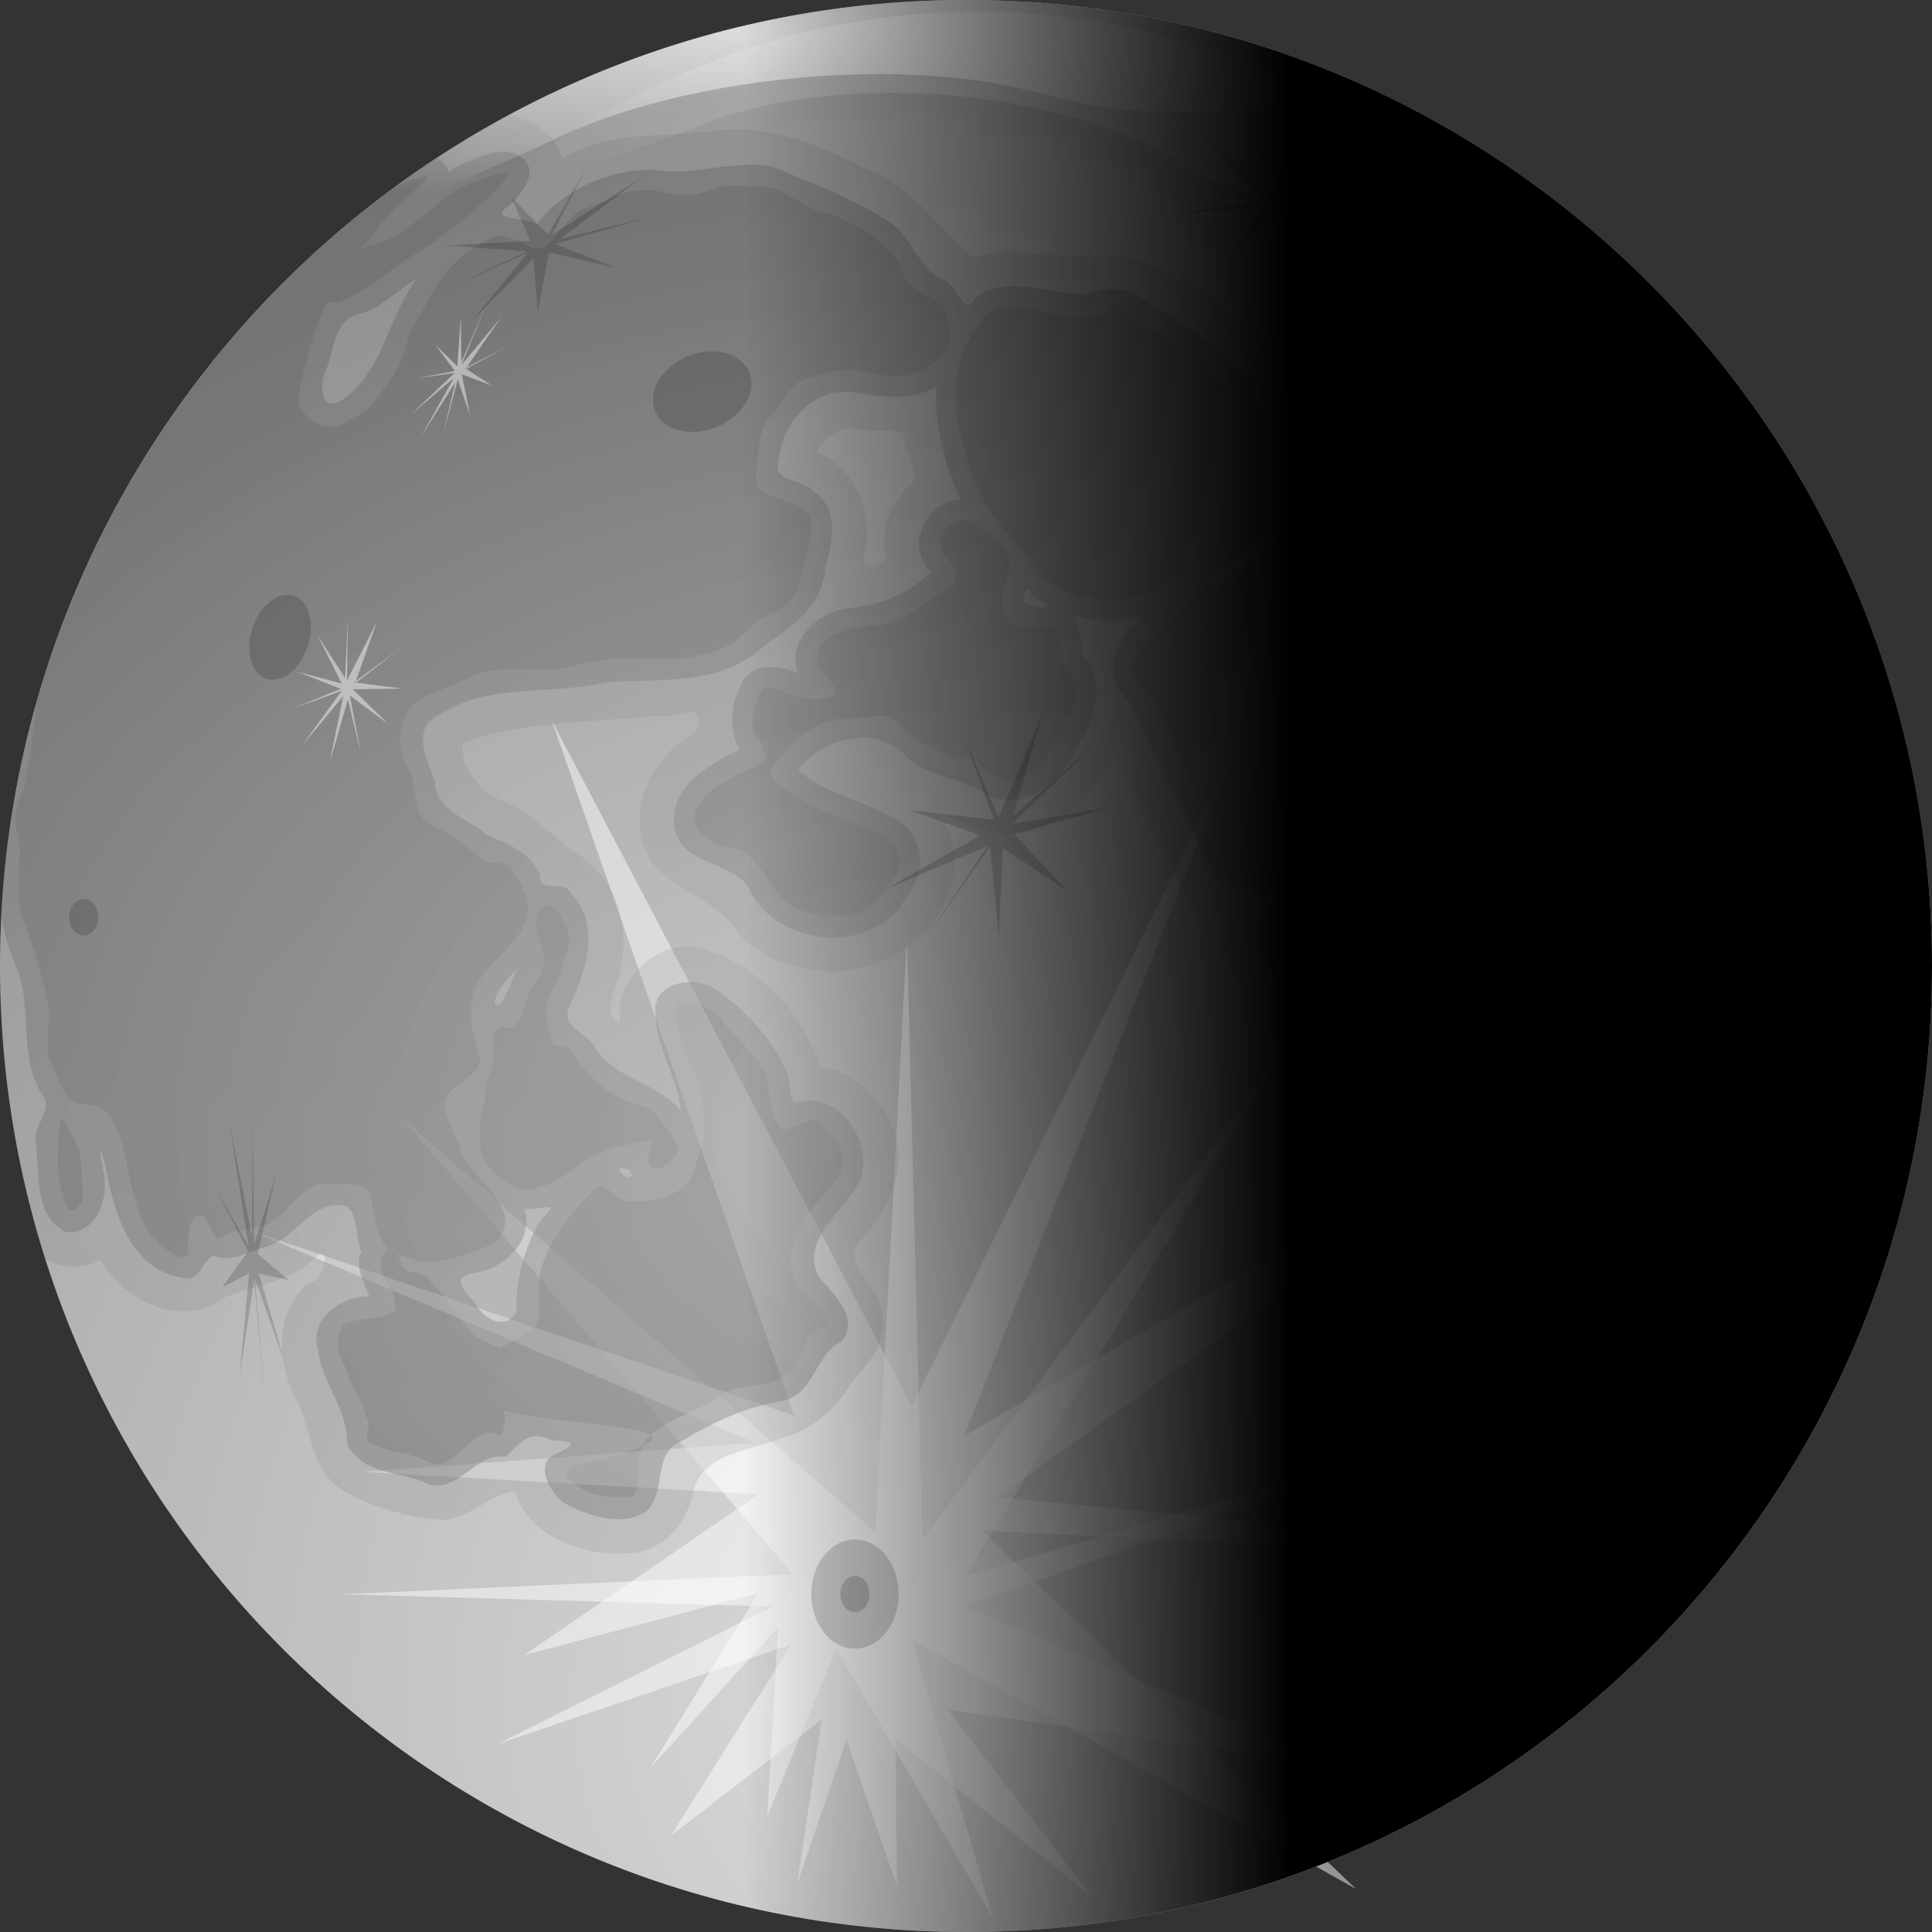 <?xml version="1.0" encoding="UTF-8" standalone="no"?>
<!-- Created with Inkscape (http://www.inkscape.org/) -->
<svg
   xmlns:dc="http://purl.org/dc/elements/1.1/"
   xmlns:cc="http://creativecommons.org/ns#"
   xmlns:rdf="http://www.w3.org/1999/02/22-rdf-syntax-ns#"
   xmlns:svg="http://www.w3.org/2000/svg"
   xmlns="http://www.w3.org/2000/svg"
   xmlns:xlink="http://www.w3.org/1999/xlink"
   xmlns:sodipodi="http://sodipodi.sourceforge.net/DTD/sodipodi-0.dtd"
   xmlns:inkscape="http://www.inkscape.org/namespaces/inkscape"
   height="540.557"
   id="svg1"
   version="1.0"
   width="540.56"
   x="0"
   y="0"
   sodipodi:version="0.32"
   inkscape:version="0.46"
   sodipodi:docname="moon-half2.svg"
   inkscape:output_extension="org.inkscape.output.svg.inkscape">
  <rect width="100%" height="100%" fill="#333333" stroke="none"/>
  <sodipodi:namedview
     inkscape:window-height="660"
     inkscape:window-width="640"
     inkscape:pageshadow="2"
     inkscape:pageopacity="0.0"
     guidetolerance="10.0"
     gridtolerance="10.0"
     objecttolerance="10.0"
     borderopacity="1.0"
     bordercolor="#666666"
     pagecolor="#ffffff"
     id="base"
     showgrid="false"
     inkscape:zoom="0.725"
     inkscape:cx="320"
     inkscape:cy="320"
     inkscape:window-x="520"
     inkscape:window-y="207"
     inkscape:current-layer="svg1" />
  <defs
     id="defs3">
    <inkscape:perspective
       sodipodi:type="inkscape:persp3d"
       inkscape:vp_x="0 : 320 : 1"
       inkscape:vp_y="0 : 1000 : 0"
       inkscape:vp_z="640 : 320 : 1"
       inkscape:persp3d-origin="320 : 213.33333 : 1"
       id="perspective59" />
    <linearGradient
       id="linearGradient1933">
      <stop
         id="stop1934"
         offset="0"
         style="stop-color:#000000;stop-opacity:1;" />
      <stop
         id="stop1935"
         offset="1"
         style="stop-color:#000000;stop-opacity:0;" />
    </linearGradient>
    <linearGradient
       id="linearGradient1853">
      <stop
         id="stop1854"
         offset="0"
         style="stop-color:#000000;stop-opacity:1;" />
      <stop
         id="stop1857"
         offset="0.75"
         style="stop-color:#000000;stop-opacity:1;" />
      <stop
         id="stop1855"
         offset="1"
         style="stop-color:#000000;stop-opacity:0;" />
    </linearGradient>
    <linearGradient
       id="linearGradient1818">
      <stop
         id="stop1819"
         offset="0"
         style="stop-color:#ffffff;stop-opacity:1;" />
      <stop
         id="stop1820"
         offset="1"
         style="stop-color:#ffffff;stop-opacity:0;" />
    </linearGradient>
    <linearGradient
       id="linearGradient1779">
      <stop
         id="stop1780"
         offset="0"
         style="stop-color:#a3a3a3;stop-opacity:1;" />
      <stop
         id="stop1781"
         offset="1"
         style="stop-color:#696969;stop-opacity:1;" />
    </linearGradient>
    <linearGradient
       id="linearGradient1774">
      <stop
         id="stop1775"
         offset="0"
         style="stop-color:#dddddd;stop-opacity:1;" />
      <stop
         id="stop1776"
         offset="1"
         style="stop-color:#7e7e7e;stop-opacity:1;" />
    </linearGradient>
    <radialGradient
       cx="51.249"
       cy="268.412"
       fx="51.249"
       fy="268.412"
       gradientUnits="userSpaceOnUse"
       id="radialGradient1777"
       r="731.794"
       xlink:href="#linearGradient1774"
       gradientTransform="matrix(0.875,0,0,0.875,233.74,238.049)" />
    <radialGradient
       cx="273.409"
       cy="429.828"
       fx="273.409"
       fy="429.828"
       gradientTransform="matrix(1.168,0,0,0.856,-47.844,-50.459)"
       gradientUnits="userSpaceOnUse"
       id="radialGradient1783"
       r="309.131"
       xlink:href="#linearGradient1779" />
    <radialGradient
       cx="273.409"
       cy="429.828"
       fx="273.409"
       fy="429.828"
       gradientTransform="matrix(1.168,0,0,0.856,-47.844,-50.459)"
       gradientUnits="userSpaceOnUse"
       id="radialGradient1791"
       r="309.131"
       xlink:href="#linearGradient1779" />
    <radialGradient
       cx="273.409"
       cy="429.828"
       fx="273.409"
       fy="429.828"
       gradientTransform="matrix(1.168,0,0,0.856,-47.844,-50.459)"
       gradientUnits="userSpaceOnUse"
       id="radialGradient1808"
       r="309.131"
       xlink:href="#linearGradient1779" />
    <radialGradient
       cx="124.398"
       cy="120.823"
       fx="124.398"
       fy="120.823"
       gradientTransform="matrix(2.042,0,0,0.49,-47.844,-50.459)"
       gradientUnits="userSpaceOnUse"
       id="radialGradient1821"
       r="102.266"
       xlink:href="#linearGradient1818" />
    <radialGradient
       cx="124.398"
       cy="120.823"
       fx="124.398"
       fy="120.823"
       gradientTransform="matrix(2.018,0.417,-7.508032e-2,0.645,8.536,-123.947)"
       gradientUnits="userSpaceOnUse"
       id="radialGradient1823"
       r="102.266"
       xlink:href="#linearGradient1818" />
    <linearGradient
       gradientTransform="scale(1.165,0.858)"
       gradientUnits="userSpaceOnUse"
       id="linearGradient1843"
       x1="306.005"
       x2="357.446"
       xlink:href="#linearGradient1818"
       y1="106.648"
       y2="623.505" />
    <radialGradient
       cx="73.053"
       cy="-32.464"
       fx="73.053"
       fy="-32.464"
       gradientTransform="scale(0.986,1.014)"
       gradientUnits="userSpaceOnUse"
       id="radialGradient1856"
       r="424.454"
       xlink:href="#linearGradient1853" />
    <radialGradient
       cx="41.747"
       cy="36.821"
       fx="41.747"
       fy="36.821"
       gradientUnits="userSpaceOnUse"
       id="radialGradient1932"
       r="308.787"
       xlink:href="#linearGradient1853" />
    <linearGradient
       gradientTransform="scale(0.707,1.414)"
       gradientUnits="userSpaceOnUse"
       id="linearGradient1936"
       x1="362.586"
       x2="449.897"
       xlink:href="#linearGradient1933"
       y1="226.796"
       y2="226.796" />
    <linearGradient
       gradientUnits="userSpaceOnUse"
       id="linearGradient2182"
       x1="146.067"
       x2="-29.476"
       xlink:href="#linearGradient1933"
       y1="100.271"
       y2="100.271"
       gradientTransform="matrix(0.875,0,0,0.875,233.74,238.049)" />
  </defs>
  <g
     id="layer1"
     transform="translate(-47.844,-50.459)" />
  <path
     d="M 540.56,270.279 C 540.56,419.549 419.552,540.557 270.281,540.557 C 121.011,540.557 0.003,419.549 0.003,270.279 C 0.003,121.008 121.011,-1.7505821e-06 270.281,-1.7505821e-06 C 419.552,-1.7505821e-06 540.56,121.008 540.56,270.279 L 540.56,270.279 z"
     id="path1134"
     style="fill:url(#radialGradient1777);fill-opacity:1;stroke:none;stroke-width:3.75;stroke-linecap:round;stroke-linejoin:round;stroke-miterlimit:4;stroke-opacity:1" />
  <path
     d="M 357.122,296.947 L 270.164,441.023 L 424.177,395.627 L 269.707,449.409 L 376.846,494.609 L 265.079,478.3 L 305.577,530.744 L 250.505,486.468 L 250.991,527.837 L 236.865,486.76 L 223.049,527.099 L 229.906,481.119 L 187.739,513.552 L 221.432,460.092 L 139.259,487.961 L 216.141,449.497 L 95.626,446.061 L 221.849,440.445 L 112.561,312.813 L 244.925,428.746 L 253.754,262.14 L 258.096,430.817 L 357.122,296.947 z"
     id="path1810"
     style="opacity:0.478;fill:#ffffff;fill-opacity:1;stroke:none;stroke-width:3.75;stroke-linecap:round;stroke-linejoin:round;stroke-miterlimit:4;stroke-opacity:1" />
  <path
     d="M 141.312,48.322 C 139.872,48.31 136.458,49.647 132.719,50.885 C 123.096,54.07 115.058,65.77 105.531,68.135 C 103.583,68.619 102.106,69.074 100.781,69.51 C 102.095,68.417 103.475,67.08 104.781,65.135 C 110.934,55.97 123.796,48.308 118.375,49.385 C 116.085,49.84 113.339,51.008 110.469,52.416 C 110.432,52.443 110.381,52.451 110.344,52.479 C 62.332,87.803 26.456,138.603 10,197.51 C 10.037,199.232 9.989,200.908 9.625,202.354 C 8.689,206.071 8.968,209.504 8.125,212.854 C 7.266,216.267 7.373,219.628 5.875,222.604 C 3.963,226.401 4.051,230.462 5.094,234.604 C 6.167,238.868 5.094,242.313 5.094,246.604 C 5.094,250.918 5.087,254.035 6.625,257.854 C 9.106,264.014 11,270.777 12.656,277.354 C 12.908,278.353 13.155,279.354 13.406,280.354 C 14.536,284.84 12.164,292.897 14.156,296.854 C 15.469,299.46 17.897,308.854 22.469,308.854 C 27.458,308.854 29.925,310.174 32.281,314.854 C 34.883,320.021 35.336,326.208 36.812,332.072 C 37.921,336.474 39.836,343.304 42.875,346.322 C 44.899,348.333 52.688,355.428 52.688,349.322 C 52.688,345.665 52.781,339.415 56.438,340.322 C 59.033,340.967 59.357,347.511 61.75,346.322 C 62.757,345.822 63.658,345.093 64.75,344.822 C 69.528,343.636 72.418,344.012 76.094,341.822 C 79.985,339.504 84.734,331.322 90.438,331.322 C 94.686,331.322 104.031,329.896 104.031,335.822 C 104.031,338.681 105.884,346.767 108.375,349.354 C 106.189,352.056 105.871,354.252 107.625,357.76 C 109.35,361.209 110.5,361.277 110.5,366.416 C 110.5,368.403 102.19,368.941 100.438,369.291 C 96.009,370.177 95.718,370.199 94.688,374.322 C 93.718,378.201 96.828,382.198 97.562,385.135 C 98.457,388.711 100.977,390.888 101.875,394.479 C 102.845,398.358 103.806,396.816 102.594,401.666 C 101.818,404.77 111.31,406.212 113.375,406.729 C 117.324,407.716 118.737,408.78 122.031,409.604 C 125.262,410.411 131.525,403.029 134.25,401.666 C 140.459,398.562 139.891,406.1 141.469,396.635 C 141.481,396.562 141.073,395.295 140.875,394.666 C 155.209,398.118 178.142,398.802 182.031,401.541 C 186.913,396.893 196.367,394.494 201.906,390.166 C 204.882,387.841 214.491,387.843 218.469,385.854 C 221.579,384.298 223.055,381.025 224.25,378.635 C 226.633,373.87 225.08,372.857 230.719,371.447 C 233.952,370.639 228.044,365.179 225.688,362.822 C 222.6,359.735 222.282,358.139 221.344,353.447 C 220.66,350.026 223.178,344.81 224.25,342.666 C 226.535,338.096 231.241,333.793 234.312,329.697 C 238.651,323.912 233.005,317.577 229.281,313.854 C 227.667,312.239 221.437,315.627 219.906,316.01 C 216.696,316.812 214.875,305.658 214.875,303.791 C 214.875,296.849 205.089,290.376 201.906,285.072 C 199.778,281.526 192.239,280.393 190.406,280.76 C 186.102,281.621 193.228,297.934 194,299.479 C 196.316,304.11 196.875,309.825 196.875,315.291 C 196.875,319.678 195.664,322.321 194.719,326.104 C 193.702,330.169 192.229,332.02 188.25,334.01 C 184.025,336.122 180.97,336.166 176,336.166 C 173.844,336.166 170.219,332.698 168.812,331.854 C 168.171,329.289 150.812,347.462 150.812,359.197 C 150.812,369.354 151.923,370.892 145.062,374.322 C 142.99,375.359 141.72,376.224 140.094,377.166 C 138.487,376.569 137.003,376.058 134.969,375.041 C 131.463,373.288 129.832,370.109 127.062,366.416 C 124.454,362.938 122.269,360.154 119.875,357.76 C 116.804,354.689 113.216,357.841 111.938,352.729 C 111.764,352.035 111.392,351.411 111.094,350.76 C 116.277,352.812 119.257,353.787 125.156,352.322 C 128.667,351.451 138.459,349.191 140.281,345.572 C 142.477,341.211 141.361,339.394 138.75,335.072 C 136.067,330.632 130.234,326.753 128.938,321.604 C 128.033,318.012 124.406,313.597 124.406,308.854 C 124.406,303.581 135.194,300.946 134.219,296.104 C 133.167,290.882 130.772,285.546 131.969,279.604 C 133.437,272.311 139.507,268.719 144.031,263.104 C 148.613,257.416 148.877,251.907 144.812,245.854 C 139.403,237.795 140.068,244.21 134.219,239.854 C 131.572,237.883 128.792,234.909 125.156,233.104 C 122.349,231.71 117.691,229.718 116.844,226.354 C 116.008,223.033 116.286,219.214 114.594,215.854 C 112.879,212.449 111.13,208.673 112.344,203.854 C 113.577,198.953 114.394,197.203 119.125,194.854 C 122.598,193.129 125.235,192.565 129.688,190.354 C 134.033,188.196 136.068,187.354 141.031,187.354 C 145.058,187.354 149.067,187.354 153.094,187.354 C 159.594,187.354 165.612,184.354 171.969,184.354 C 177.512,184.354 182.612,184.354 187.844,184.354 C 192.023,184.354 194.755,183.574 197.656,182.854 C 200.961,182.033 203.15,181.234 205.969,179.135 C 208.647,177.14 211.18,173.909 214.25,172.385 C 218.631,170.21 222.184,168.617 223.312,164.135 C 223.927,161.694 225.135,157.415 225.594,155.135 C 225.773,154.243 227.907,145.438 226.344,143.885 C 222.892,140.458 218.885,140.186 214.25,137.885 C 209.948,135.749 212,134.142 212,129.635 C 212,125.549 212.762,119.133 215.781,116.135 C 219.067,112.871 221.115,106.933 226.344,105.635 C 231.803,104.28 235.971,102.584 242.219,104.135 C 245.977,105.068 252.841,105.982 256.562,104.135 C 259.702,102.576 265.625,99.729 265.625,94.385 C 265.625,90.497 265.208,86.582 262.594,84.635 C 261.207,83.602 253.412,79.641 252.781,77.135 C 251.556,72.267 247.758,68.151 241.438,64.385 C 237.292,61.915 234.158,60.322 229.375,59.135 C 224.775,57.993 218.955,52.385 214.25,52.385 C 210.43,52.385 205.158,51.461 201.438,52.385 C 197.649,53.325 195.986,54.635 191.625,54.635 C 187.321,54.635 184.593,53.135 181.031,53.135 C 177.123,53.135 173.795,54.106 171.219,55.385 C 168.317,56.826 165.354,57.547 162.156,59.135 C 159.652,60.378 158.38,62.896 156.125,65.135 C 153.844,67.4 152.491,71.208 147.812,68.885 C 145.642,67.807 141.057,64.745 137.25,66.635 C 134.696,67.903 129.682,71.156 127.438,73.385 C 123.757,77.04 122.019,79.626 119.875,83.885 C 118.053,87.504 114.87,91.809 113.844,95.885 C 112.727,100.322 111.101,103.774 108.562,107.135 C 105.967,110.572 104.429,114.06 100.25,116.135 C 97.555,117.473 94.959,120.257 90.438,119.135 C 87.91,118.507 83.625,115.308 83.625,112.385 C 83.625,107.917 84.903,104.371 85.906,100.385 C 86.577,97.721 90.772,82.733 92.688,84.635 C 96.674,84.635 100.76,81.334 104.031,79.385 C 107.869,77.098 111.371,73.949 116.094,71.135 C 123.199,66.902 131.905,59.938 138,53.885 C 142.216,49.698 142.753,48.335 141.312,48.322 z M 182.031,401.541 C 181.079,402.448 180.284,403.43 179.75,404.541 C 182.381,403.319 183.138,402.321 182.031,401.541 z M 179.75,404.541 C 177.226,405.714 173.056,407.105 165.938,408.885 C 160.88,410.149 154.899,410.848 160.906,415.354 C 165.627,418.894 170.15,418.947 176,418.947 C 179.062,418.947 178.875,410.139 178.875,408.166 C 178.875,406.824 179.227,405.628 179.75,404.541 z M 284.375,86.104 C 282.475,86.202 280.565,86.416 278.938,86.416 C 276.286,86.416 271.413,94.277 270.312,96.479 C 267.958,101.187 267.406,106.346 267.406,111.604 C 267.406,116.876 268.422,119.885 269.594,124.572 C 270.868,129.669 272.302,134.301 274.625,138.947 C 277.821,145.339 283.726,151.113 287.562,156.229 C 290.67,160.372 291.864,162.317 296.938,164.854 C 301.368,167.069 304.697,167.76 311.344,167.76 C 318.924,167.76 330.894,164.354 337.25,160.541 C 341.044,158.264 345.32,156.865 349.469,154.791 C 353.554,152.748 354.954,146.727 356.688,143.26 C 358.641,139.352 356.711,133.87 358.844,129.604 C 361.241,124.81 359.221,120.731 356.688,117.354 C 353.722,113.4 347.066,109.565 343.719,108.729 C 340.897,108.023 337.856,102.894 335.094,100.822 C 330.97,97.73 327.785,95.706 324.281,93.604 C 321.237,91.777 319.369,92.285 317.094,90.01 C 314.993,87.909 315.876,87.37 312.062,86.416 C 310.229,87.627 305.226,88.572 300.531,88.572 C 296.796,88.572 293.265,87.295 289.75,86.416 C 288.181,86.024 286.275,86.005 284.375,86.104 z M 451.656,124.354 C 449.552,124.557 445.077,129.453 444.5,131.76 C 443.666,135.096 443.062,137.699 443.062,141.104 C 443.063,144.17 442.409,147.864 443.062,150.479 C 444.224,155.125 446.326,155.121 443.062,158.385 C 440.402,161.046 442.901,161.626 447.375,163.416 C 450.636,164.721 453.407,165.167 455.281,167.041 C 457.821,169.58 457.22,171.604 461.031,173.51 C 463.909,174.949 466.138,179.304 467.531,180.697 C 469.983,183.149 476.63,177.945 478.312,177.104 C 481.525,175.497 483.103,173.063 485.531,170.635 C 488.364,167.802 487.658,164.018 486.969,161.26 C 486.045,157.565 482.334,155.349 488.406,158.385 C 494.685,161.524 492.583,155.956 491.281,153.354 C 489.404,149.599 486.823,145.503 484.062,141.822 C 481.442,138.329 480.137,136.363 476.875,133.916 C 474.999,132.509 468.777,132.071 467.531,131.76 C 464.846,131.089 463.767,128.027 461.75,126.01 C 459.654,123.914 455.822,124.572 452.406,124.572 C 452.222,124.388 451.957,124.325 451.656,124.354 z M 397.469,136.01 C 395.112,135.894 392.944,136.503 391.219,138.229 C 387.549,141.899 386.576,145.336 382.594,148.322 C 379.701,150.492 375.725,151.29 373.219,151.916 C 369.026,152.964 364.603,153.536 361,152.635 C 356.465,151.501 354.098,153.655 351.625,155.51 C 348.156,158.112 348.359,160.279 344.438,161.26 C 340.469,162.252 343.89,165.463 337.25,164.135 C 336.419,163.303 329.557,171.828 328.594,172.791 C 325.85,175.535 323.298,177.368 319.969,180.697 C 316.612,184.054 315.656,187.916 319.25,191.51 C 321.935,194.195 324.929,199.132 325.719,202.291 C 327.628,209.926 331.689,215.638 335.094,222.447 C 338.328,228.916 341.562,227.878 341.562,235.416 C 341.563,240.263 343.396,241.677 348.031,242.604 C 352.366,243.471 357.023,243.322 361.719,243.322 C 366.252,243.322 366.75,244.477 366.75,249.072 C 366.75,251.003 361.882,255.41 361,256.291 C 358.536,258.755 358.125,259.789 358.125,264.197 C 358.125,267.537 366.293,269 369.625,270.666 C 373.702,272.705 378.621,269.607 381.156,267.072 C 383.952,264.276 384.172,258.932 386.188,255.572 C 388.445,251.81 387.116,245.778 389.062,241.885 C 391.198,237.614 392.969,233.413 394.094,228.916 C 394.854,225.875 396.67,223.967 399.875,223.166 C 404.365,222.044 405.494,223.068 408.5,225.322 C 411.23,227.37 415.259,226.76 419.281,226.76 C 423.883,226.76 427.063,225.4 430.094,223.885 C 433.248,222.308 432.698,232.905 432.25,234.697 C 431.199,238.902 434.424,241.928 435.844,245.479 C 437.549,249.742 440.156,249.399 440.156,255.572 C 440.156,259.479 434.406,255.94 434.406,261.322 C 434.406,263.777 438.673,265.451 439.438,268.51 C 440.32,272.039 433.908,271.636 438.719,276.447 C 442.195,279.924 445.974,279.322 450.969,279.322 C 457.756,279.322 453.999,278.091 458.156,283.635 C 460.407,286.635 459.984,287.229 465.375,287.229 C 471.146,287.229 471.051,286.215 472.562,292.26 C 473.813,297.263 471.479,298.406 468.969,300.916 C 466.492,303.393 462.362,303.179 460.312,305.229 C 457.389,308.152 465.837,313.556 467.531,314.572 C 473.528,318.171 478.22,315.383 482.625,310.979 C 487.128,306.476 490.191,306.716 492,299.479 C 493.278,294.365 488.748,285.414 485.531,282.197 C 482.93,279.596 488.013,272.238 488.406,270.666 C 489.44,266.531 489.844,262.872 489.844,258.447 C 489.844,254.318 494.583,252.02 497.75,251.229 C 502.787,249.969 503.5,250.569 503.5,244.76 C 503.5,239.135 502.06,238.528 499.188,234.697 C 496.371,230.941 488.34,230.067 484.781,225.322 C 483.027,222.984 489.868,219.201 490.562,218.854 C 494.759,216.755 483.821,211.905 483.344,211.666 C 479.861,209.925 477.176,212.535 474,210.947 C 470.255,209.075 465.651,201.88 463.188,199.416 C 460.621,196.85 457.986,195.737 455.281,194.385 C 451.655,192.572 448.714,192.253 445.938,192.947 C 442.922,193.701 444.8,202.356 445.219,204.447 C 446.038,208.543 440.645,211.868 439.438,216.697 C 438.516,220.383 435.295,221.686 432.25,222.447 C 428.932,223.277 427.938,212.46 427.938,210.229 C 427.938,206.612 432.362,204.222 433.688,201.572 C 435.171,198.606 433.064,193.139 432.25,191.51 C 431.394,189.797 422.3,192.947 420.75,192.947 C 416.59,192.947 423.741,182.737 424.344,182.135 C 428.13,178.348 429.523,178.415 428.656,174.947 C 428.41,173.964 415.122,169.274 413.531,168.479 C 408.633,166.03 407.781,163.157 407.781,158.385 C 407.781,155.083 408.5,151.177 408.5,147.604 C 408.5,142.305 409.482,140.517 404.906,138.229 C 402.385,136.968 399.826,136.126 397.469,136.01 z M 270.438,145.666 C 267.597,145.313 264.7,147.266 263.812,149.041 C 261.71,153.247 264.353,155.512 265.969,157.666 C 268.306,160.783 267.827,162.308 264.531,165.604 C 261.237,165.604 253.324,174.947 245.812,174.947 C 241.076,174.947 235.545,176.487 232.875,177.822 C 229.269,179.625 228.562,181.892 228.562,185.729 C 228.562,187.203 232.884,190.106 233.594,192.947 C 234.494,196.55 224.903,195.454 223.5,195.104 C 219.933,194.212 219.329,193.162 215.594,192.229 C 211.987,191.327 210.562,199.76 210.562,202.291 C 210.563,206.635 214.156,207.435 214.156,212.385 C 214.156,213.742 205.52,217.062 204.812,217.416 C 200.439,219.603 196.835,222.528 194.719,226.76 C 192.586,231.025 197.214,234.507 199.031,235.416 C 204.43,238.115 206.182,236.067 210.562,240.447 C 215.611,245.496 216.584,251.036 222.781,254.135 C 227.362,256.425 231.187,256.291 236.469,256.291 C 243.247,256.291 246.617,250.197 250.156,245.479 C 254.114,240.202 250.488,235.597 245.812,233.26 C 238.691,229.699 226.89,226.597 219.906,221.01 C 216.396,218.202 213.654,216.481 217.75,212.385 C 222.456,207.679 223.864,205.359 228.562,203.01 C 231.788,201.397 234.866,200.854 239.344,200.854 C 246.053,200.854 247.54,198.238 253.031,203.729 C 256.936,207.634 258.131,208.107 263.812,210.947 C 269.478,213.78 270.521,210.437 274.625,214.541 C 277.675,217.591 281.546,218.561 286.125,217.416 C 291.105,216.171 294.407,207.821 296.938,204.447 C 300.067,200.275 301.744,195.644 300.531,190.791 C 299.347,186.055 296.219,187.239 296.219,181.416 C 296.219,175.815 297.967,175.666 289,175.666 C 282.289,175.666 280.375,173.487 280.375,167.76 C 280.375,164.896 282.531,161.161 282.531,156.947 C 282.531,152.687 276.045,149.266 273.188,146.885 C 272.323,146.164 271.384,145.784 270.438,145.666 z M 502.844,184.26 C 501.526,184.118 500.368,185.562 499.188,186.447 C 494.766,187.553 500.179,200.408 502.781,203.01 C 510.191,210.42 504.641,201.91 502.781,197.26 C 501.092,193.037 507.278,193.23 509.281,192.229 C 511.71,191.014 505.069,185.86 504.219,185.01 C 503.738,184.529 503.283,184.307 502.844,184.26 z M 153.281,253.166 C 151.892,252.977 150.767,254.316 150.094,257.01 C 149.143,260.814 152.25,264.522 152.25,268.51 C 152.25,272.492 148.112,276.469 147.219,280.041 C 146.024,284.82 146.313,284.54 143.625,287.229 C 142.777,288.077 141.231,287.229 140.031,287.229 C 136.884,289.117 138.765,294.48 137.875,298.041 C 136.965,301.681 135.688,302.654 135.688,306.666 C 135.688,309.638 134.25,312.473 134.25,316.01 C 134.25,320.707 134.079,321.449 135.688,324.666 C 137.477,328.245 139.234,328.92 142.188,331.135 C 145.207,333.4 149.993,332.982 153.688,331.135 C 157.838,329.059 159.232,328.258 163.062,325.385 C 166.113,323.097 169.345,321.838 172.406,321.072 C 175.142,320.388 179.514,319.483 181.781,318.916 C 184.109,318.334 180.085,324.407 181.781,326.104 C 184.724,329.046 189.195,323.003 189.688,322.51 C 191.328,320.869 184.469,313.479 183.938,312.416 C 182.546,309.633 176.75,308.838 173.844,307.385 C 168.962,304.944 167.638,303.335 163.781,299.479 C 158.424,294.121 161.471,293.846 158,292.979 C 154.016,291.982 154.893,294.693 152.969,285.072 C 151.728,278.87 155.964,275.936 157.281,270.666 C 158.497,265.804 160.42,263.287 158,258.447 C 156.311,255.069 154.67,253.355 153.281,253.166 z M 396.969,276.447 C 394.823,276.984 397.095,281.352 395.531,282.916 C 394.332,284.116 393.137,285.31 391.938,286.51 C 384.084,294.363 386.457,297.142 390.5,305.229 C 392.351,308.93 393.817,313.465 394.812,317.447 C 396.052,322.403 401.856,322.51 406.344,322.51 C 412.297,322.51 412.324,325 417.844,326.104 C 424.238,327.382 425.062,318.503 425.062,313.854 C 425.063,308.335 424.906,304.104 427.219,299.479 C 431.439,291.038 426.661,285.234 421.469,280.041 C 417.724,276.296 412.036,279.876 408.5,280.76 C 402.778,282.19 400.976,281.457 396.969,276.447 z M 17.656,313.135 C 16.151,312.382 16.219,322.615 16.219,325.385 C 16.219,329.002 16.868,331.574 17.656,334.729 C 18.851,339.508 20.042,339.531 22.688,336.885 C 23.763,335.809 22.688,327.814 22.688,326.104 C 22.687,321.726 20.95,319.003 19.812,316.729 C 19.187,315.477 18.376,314.334 17.656,313.135 z"
     id="path1756"
     style="opacity:0.459;fill:url(#radialGradient1783);fill-opacity:1;fill-rule:evenodd;stroke:none;stroke-width:1pt;stroke-linecap:butt;stroke-linejoin:miter;stroke-opacity:1" />
  <path
     d="M 451.087,296.034 L 279.056,418.927 L 482.926,438.393 L 274.486,428.197 L 379.408,528.524 L 255.131,458.726 L 277.798,536.617 L 233.978,461.261 L 214.671,508.247 L 217.714,455.324 L 181.997,494.571 L 212.199,445.749 L 146.769,463.031 L 212.288,418.086 L 101.761,411.825 L 211.125,403.68 L 70.32,344.411 L 222.223,396.071 L 154.375,201.577 L 255.123,393.452 L 345.627,209.185 L 269.696,401.845 L 451.087,296.034 z"
     id="path1812"
     style="opacity:0.478;fill:#ffffff;fill-opacity:1;stroke:none;stroke-width:3.75;stroke-linecap:round;stroke-linejoin:round;stroke-miterlimit:4;stroke-opacity:1" />
  <path
     d="M 140.031,42.447 C 134.823,43.027 129.642,45.659 125.469,47.979 C 124.804,46.081 123.679,44.888 122.312,44.166 C 52.314,90.086 4.85,167.587 0.344,256.385 C 0.347,256.405 0.34,256.427 0.344,256.447 C 1.199,261.238 2.516,265.95 4.531,270.447 C 9.395,282.066 4.856,295.685 11.969,306.51 C 14.998,310.682 8.76,315.145 10.094,320.322 C 10.995,328.601 9.643,340.315 18.406,344.729 C 27.641,345.531 30.812,334.084 28.75,326.791 C 27.344,319.002 28.277,321.11 29.781,327.604 C 31.984,339.721 36.79,355.193 50.812,357.479 C 56.493,359.34 56.819,350.934 60.312,351.51 C 65.747,353.27 70.048,349.696 75.156,348.635 C 83.121,346.006 87.691,335.261 96.906,337.479 C 100.494,340.175 99.331,346.175 101.094,350.229 C 99.146,354.621 101.9,358.681 103.312,362.697 C 95.51,362.63 86.391,368.976 88.969,377.666 C 89.968,386.896 97.445,394.416 97.094,403.854 C 101.232,413.003 112.796,411.473 120.406,415.479 C 128.848,417.184 133.178,406.177 141.469,407.604 C 145.634,403.751 147.687,399.893 154.281,402.916 C 161.906,403.561 160.97,404.017 154.75,407.26 C 149.64,409.84 153.989,417.665 157.5,420.322 C 164.105,424.008 173.487,427.367 180.5,423.104 C 186.946,417.835 182.031,406.762 190.719,403.229 C 199.342,397.968 208.637,393.628 218.688,392.01 C 227.805,390.495 227.951,378.822 235.406,375.385 C 240.809,368.547 232.926,362.004 228.969,357.041 C 224.049,346.955 235.44,339.442 239.938,331.666 C 245.506,321.779 236.029,306.033 224.594,308.072 C 219.194,310.297 222.151,301.484 219.406,298.416 C 215.223,289.749 208.183,282.171 200.281,276.854 C 194.375,272.639 182.281,274.777 183.375,283.697 C 183.589,293.027 189.859,302.435 190.531,310.854 C 184.023,302.588 171.858,302.192 166.406,292.854 C 163.918,288.587 156.392,287.293 159.469,281.166 C 164.058,271.638 168.182,258.658 159.75,249.916 C 157.796,245.784 150.638,250.232 151.094,244.791 C 148.49,238.442 141.812,236.037 136.188,233.572 C 130.957,228.914 121.793,226.892 121.688,218.604 C 119.498,212.734 114.931,203.835 122.688,200.072 C 136.752,190.94 153.974,194.612 169.531,190.916 C 184.552,189.753 201.845,192.137 213.75,180.697 C 221.41,175.483 230.127,169.47 230.875,159.229 C 232.748,151.954 235.291,141.943 227.25,137.291 C 224.352,133.872 215.712,134.98 217.938,128.541 C 218.795,117.674 228.658,107.407 240.031,109.979 C 247.298,111.274 255.319,111.872 262,108.197 C 261.131,119.048 264.632,130.349 268.625,139.791 C 259.016,140.109 253.067,152.974 260.406,159.885 C 255.028,165.809 246.51,169.294 238.312,170.041 C 229.422,170.631 219.745,179.057 223.344,188.479 C 217.723,185.602 208.887,185.329 206.875,192.76 C 204.189,197.957 204.151,204.582 206.906,209.76 C 198.146,213.872 186.782,220.624 188.719,231.947 C 191.249,243.083 206.839,240.372 210.438,250.447 C 219.546,265.388 245.228,267.022 253.719,250.697 C 260.035,243.823 258.002,231.748 248.938,228.354 C 240.656,223.612 230.519,222.049 223.312,215.479 C 230.059,206.426 245.393,202.511 253.625,211.729 C 259.99,218.044 269.873,217.392 276.844,222.854 C 287.451,227.113 297.399,218.097 301.344,208.885 C 306.646,201.545 309.478,190.212 302.719,182.854 C 302.995,179.516 301.092,173.759 300.531,172.447 C 306.803,174.111 313.427,173.782 319.75,172.729 C 313.221,177.557 307.941,187.287 314.188,194.479 C 321.582,204.185 323.522,216.621 330.812,226.447 C 336.152,232.69 334.214,243.708 342.938,247.041 C 347.894,250.01 353.976,248.852 359.469,249.322 C 352.875,254.155 348.651,265.399 356.219,271.26 C 364.709,276.975 378.555,280.465 385.531,270.604 C 394.392,259.086 392.595,243.177 400.25,230.947 C 403.112,225.818 408.641,234.161 413.25,232.76 C 417.174,235.027 426.905,228.316 426.219,234.26 C 426.507,240.961 429.012,247.635 433.438,252.541 C 428.21,255.877 426.657,263.232 431.531,267.666 C 433.184,271.099 429.23,276.011 433.094,279.385 C 437.721,285.312 445.685,284.624 452.125,285.979 C 455.515,289.992 459.364,294.154 465.219,293.229 C 468.598,296.596 459.159,298.175 456.812,300.666 C 449.383,306.834 457.824,316.724 464.438,319.572 C 472.256,324.074 482.091,321.371 487.719,314.666 C 496.317,308.894 501.448,297.074 495.719,287.541 C 493.756,283.372 489.597,279.173 493.156,274.635 C 495.555,269.485 494.521,262.455 497.5,258.135 C 503.317,256.208 510.966,252.702 509.438,245.197 C 510.642,235.189 500.559,227.987 493.938,223.947 C 499.028,220.255 497.929,212.777 492.375,210.166 C 486.9,203.91 476.527,207.905 472.062,200.479 C 465.175,193.174 455.41,183.936 444.562,187.416 C 440.837,187.877 438.976,195.941 437.344,188.916 C 435.999,184.863 426.401,186.277 432.562,182.385 C 437.804,176.87 433.457,168.154 426.406,167.104 C 421.383,164.758 412.651,164.099 413.875,156.416 C 414.8,148.115 416.154,136.743 407.031,132.354 C 398.228,127.588 386.306,130.906 382.094,140.197 C 377.404,146.255 368.976,146.98 361.906,146.635 C 363.931,139.312 364.481,131.579 365.656,124.104 C 364.913,112.664 353.722,107.146 345.188,101.885 C 338.116,95.943 330.918,89.93 322.406,86.01 C 317.957,81.382 311.52,79.358 305.5,82.041 C 294.813,83.484 282.4,75.935 272.969,83.385 C 269.47,89.511 267.838,78.66 263.219,77.979 C 256.267,74.139 254.909,65.444 247.875,61.51 C 238.221,55.374 227.315,51.337 216.844,46.885 C 205.485,44.1 194.056,49.692 182.688,47.51 C 170.299,47.329 157.797,52.995 150.094,62.76 C 146.856,60.602 136.049,61.752 142.438,57.572 C 146.158,54.26 151.431,47.272 145.375,43.697 C 143.879,42.43 141.874,42.441 140.031,42.447 z M 116.406,78.104 C 115.844,78.999 115.281,79.895 114.719,80.791 C 108.111,91.108 106.225,105.385 95.219,112.197 C 89.388,115.386 89.548,107.505 91,103.979 C 93.791,98.156 92.961,89.372 100.844,87.729 C 106.896,86.051 111.16,81.27 116.406,78.104 z M 456.406,118.51 C 454.2,118.413 451.973,118.586 449.906,118.76 C 437.011,123.767 435.79,140.058 437.562,151.791 C 439.022,156.388 433.162,162.151 438.781,165.541 C 444.039,169.568 452.107,170.195 455.062,176.76 C 461.029,180.079 464.965,190.443 473.312,186.322 C 482.679,182.385 492.989,175.538 493.625,164.447 C 498.148,162.47 500.751,157.267 497.156,153.166 C 493.004,142.983 486.472,132.175 476.25,127.51 C 470.25,127.241 467.01,122.89 462.75,119.854 C 460.784,118.983 458.612,118.607 456.406,118.51 z M 287.531,165.041 C 287.903,165.071 288.333,165.515 288.781,166.635 C 294.163,169.592 293.965,170.889 287.438,169.229 C 285.886,168.627 286.416,164.953 287.531,165.041 z M 503.406,178.479 C 502.467,178.367 501.485,178.444 500.469,178.729 C 490.073,181.624 489.968,195.146 495.5,202.51 C 498.055,207.715 505.357,215.883 510.75,209.791 C 513.826,206.578 511.452,201.651 510.312,198.416 C 516.935,195.593 517.003,186.042 510.688,182.822 C 508.67,180.716 506.225,178.814 503.406,178.479 z M 438.75,204.26 C 438.892,204.118 438.932,204.193 438.844,204.666 C 437.468,210.607 431.322,215.866 436.531,207.385 C 437.099,207.167 438.325,204.687 438.75,204.26 z M 398.75,269.51 C 398.537,269.446 398.284,269.485 397.969,269.666 C 389.542,269.955 391.596,281.307 385.5,284.697 C 378.339,291.478 381.488,302.465 385.969,309.791 C 388.181,317.708 391.721,328.288 401.688,328.229 C 409.654,327.776 417.819,335.861 425.062,329.822 C 434.46,322.565 428.721,309.584 433.406,300.135 C 437.894,288.763 429.527,275.035 418,272.51 C 411.955,271.725 404.274,278.777 400.25,271.104 C 399.676,270.752 399.39,269.702 398.75,269.51 z M 144.938,271.104 C 142.888,273.891 140.858,283.11 138.312,280.791 C 138.796,276.917 142.761,272.918 144.938,271.104 z M 173.5,326.822 C 173.835,326.639 174.65,326.743 176.188,327.447 L 176.562,328.385 L 176.781,328.885 C 175.783,330.63 172.494,327.372 173.5,326.822 z M 153,337.697 C 154.428,337.608 154.534,338.191 151.375,341.26 L 151.281,341.385 C 146.712,349.076 144.239,357.918 144.531,366.885 C 141.466,372.897 134.775,368.65 132.688,364.197 C 127.896,359.532 126.953,356.774 134.125,355.916 C 141.881,354.125 149.441,346.648 146.688,338.197 C 148.82,338.554 151.572,337.787 153,337.697 z"
     id="path1784"
     style="opacity:0.478;fill:url(#radialGradient1791);fill-opacity:1;fill-rule:evenodd;stroke:none;stroke-width:1pt;stroke-linecap:butt;stroke-linejoin:miter;stroke-opacity:1" />
  <path
     d="M 141.844,32.447 C 57.405,78.177 0,167.581 0,270.291 C 0,298.951 4.504,326.552 12.781,352.479 C 17.58,354.87 23.475,355.186 28.125,352.447 C 34.715,364.237 51.547,372.271 63.281,362.76 C 71.852,359.516 81.559,358.528 88.406,351.76 C 92.944,347.393 90.691,359.072 86.062,359.041 C 76.102,367.808 77.658,382.953 83.812,393.416 C 87.295,401.958 87.759,412.975 97.062,417.604 C 105.325,422.216 115.074,424.738 124.406,425.291 C 131.652,424.589 136.83,418.149 143.969,417.229 C 148.076,430.382 164.109,435.779 176.719,434.541 C 186.188,433.705 192.676,425.512 194.125,416.572 C 197.356,406.418 209.821,406.051 218.219,402.479 C 226.99,400.368 233.829,394.286 238.375,386.729 C 243.73,380.909 249.637,373.412 246.25,365.041 C 244.923,358.766 234.754,353.164 241.188,346.635 C 249.035,338.035 254.939,325.337 249,314.072 C 245.576,306.244 238.372,299.52 229.625,298.604 C 224.38,282.679 210.848,268.47 194.281,264.854 C 182.877,263.672 171.314,274.987 173.625,286.51 C 167.419,282.501 173.27,276.546 173.531,271.197 C 176.434,258.706 172.06,244.151 160.031,238.135 C 153.528,232.87 147.744,226.493 139.562,223.729 C 134.117,220.836 128.174,214.163 129.594,207.885 C 146.991,201.398 166.169,202.338 184.438,200.197 C 188.284,201.464 196.872,195.82 195.281,202.916 C 194.477,207.027 188.328,207.869 186.25,211.822 C 177.25,220.863 175.772,237.835 186.969,245.791 C 193.976,250.641 202.364,253.991 206.938,261.572 C 223.223,278.718 257.477,273.473 265.25,250.197 C 268.775,242.811 267.127,233.722 262.406,227.26 C 272.897,232.315 286.579,237.182 296.781,228.791 C 303.603,224.696 308.508,217.949 311.688,210.76 C 318.94,224.084 323.868,238.682 332.312,251.291 C 334.422,255.614 342.623,255.761 342.469,259.604 C 340.638,273.057 352.804,284.458 365.625,285.604 C 370.718,286.642 374.603,285.414 371.875,291.822 C 370.763,304.354 377.463,315.975 382.312,327.104 C 390.177,338.105 404.949,339.67 417.25,341.447 C 430.963,343.529 440.331,329.481 440.938,317.229 C 441.407,309.865 443.029,302.429 444.094,295.291 C 449.948,293.838 444.811,300.227 444.625,303.822 C 442.828,323.028 465.896,336.832 482.781,329.479 C 498.999,323.572 512.269,304.952 506.375,287.447 C 504.141,282.32 501.787,277.248 504.094,271.635 C 505.037,262.647 517.029,261.495 518.375,252.447 C 522.339,241.099 516.297,228.968 507.719,221.479 C 516.862,220.941 524.026,210.948 521.625,202.104 C 529.432,191.367 522.944,175.513 511.188,170.854 C 507.984,168.919 500.91,170.49 506.375,165.479 C 510.554,158.261 507.581,150.334 503.812,143.76 C 497.89,130.833 486.862,120.53 473.656,115.385 C 461.649,105.027 440.037,106.544 432.5,121.572 C 425.511,131.946 428.043,145.771 426.594,156.885 C 421.392,153.476 426.242,146.367 423.938,141.322 C 421.639,126.744 405.8,116.745 391.656,121.166 C 385.05,123.039 379.451,127.397 374.656,132.166 C 378.273,118.511 369.683,104.76 357.875,98.291 C 343.699,88.528 330.419,76.259 313.594,71.354 C 303.991,72.017 294.432,71.555 284.938,70.479 C 280.469,69.518 275.523,71.94 271.781,71.854 C 262.116,63.406 254.892,51.541 242.156,47.197 C 228.414,39.921 213.013,34.07 197.219,36.979 C 183.804,38.284 169.34,36.838 157.406,44.322 C 155.472,37.573 148.785,32.886 141.875,32.447 C 141.867,32.452 141.852,32.443 141.844,32.447 z M 236.906,119.947 C 238.103,119.765 239.328,119.81 240.531,120.135 C 244.369,121.189 250.558,119.721 253.094,121.635 C 252.376,126.228 258.193,132.388 254.719,135.604 C 249.02,140.712 245.941,149.005 247.906,156.51 C 240.947,161.287 241.007,158.222 242.5,151.885 C 243.596,141.6 238.291,130.522 228.625,126.447 C 230.023,123.105 233.317,120.495 236.906,119.947 z M 481.375,192.541 C 481.717,192.433 482.024,192.85 482.125,194.322 C 479.019,198.012 480.348,192.866 481.375,192.541 z M 406.812,241.729 L 407.781,242.01 L 408.312,242.166 C 411.933,244.224 417.89,240.289 418.531,245.979 C 422.353,251.123 418.377,256.406 418.969,261.947 C 416.675,263.731 410.384,263.703 406.719,263.291 C 402.25,260.831 399.589,259.931 402.844,254.104 C 404.119,250.006 404.368,245.354 406.812,241.729 z"
     id="path1792"
     style="opacity:0.208;fill:url(#radialGradient1808);fill-opacity:1;fill-rule:evenodd;stroke:none;stroke-width:1pt;stroke-linecap:butt;stroke-linejoin:miter;stroke-opacity:1" />
  <path
     d="M 270.281,0.01 C 202.797,0.01 141.128,24.817 93.75,65.76 C 103.838,61.773 149.749,41.604 153.688,39.635 C 188.93,22.013 248.824,15.544 287.562,25.229 C 291.401,26.188 295.255,27.144 299.094,28.104 C 317.666,32.747 338.672,30.979 358.125,30.979 C 369.967,30.979 369.419,24.099 364.969,17.104 C 335.496,6.066 303.592,0.01 270.281,0.01 z"
     id="path1814"
     style="opacity:0.652;fill:url(#radialGradient1821);fill-opacity:1;fill-rule:evenodd;stroke:none;stroke-width:1pt;stroke-linecap:butt;stroke-linejoin:miter;stroke-opacity:1" />
  <path
     d="M 315.163,7.521 C 248.476,-6.268 183.733,13.803 130.638,58.044 C 141.218,54.855 189.679,37.673 193.872,35.884 C 231.4,19.878 291.578,23.595 328.373,44.265 C 332.02,46.313 335.681,48.359 339.328,50.407 C 356.968,60.317 377.997,62.281 397.22,66.255 C 408.922,68.675 409.435,59.503 406.11,49.38 C 378.678,28.822 348.079,14.327 315.163,7.521 z"
     id="path1822"
     style="opacity:0.242;fill:url(#radialGradient1823);fill-opacity:1;fill-rule:evenodd;stroke:none;stroke-width:1pt;stroke-linecap:butt;stroke-linejoin:miter;stroke-opacity:1" />
  <path
     d="M 100.955,210.761 L 97.356,195.688 L 92.225,213.417 L 96.042,194.723 L 84.484,208.675 L 95.584,193.268 L 81.541,198.405 L 95.353,192.724 L 83.169,187.956 L 95.597,191.243 L 88.895,177.866 L 96.556,189.707 L 97.308,172.987 L 97.094,190.448 L 105.479,173.896 L 99.302,191.268 L 112.05,181.356 L 99.065,190.916 L 112.566,192.671 L 98.732,192.867 L 108.759,202.704 L 97.899,194.616 L 100.955,210.761 z"
     id="path1824"
     style="opacity:0.459;fill:#ffffff;fill-opacity:1;stroke:none;stroke-width:3.75;stroke-linecap:round;stroke-linejoin:round;stroke-miterlimit:4;stroke-opacity:1" />
  <path
     d="M 471.23,233.396 L 477.691,247.482 L 479.277,229.094 L 479.167,248.173 L 487.792,232.24 L 479.899,249.511 L 492.676,241.742 L 480.231,249.999 L 493.11,252.308 L 480.28,251.5 L 489.455,263.319 L 479.639,253.193 L 482.151,269.741 L 478.966,252.571 L 473.959,270.437 L 476.641,252.196 L 466.063,264.397 L 476.942,252.495 L 463.357,253.398 L 476.89,250.517 L 465.141,242.816 L 477.366,248.638 L 471.23,233.396 z"
     id="path1825"
     style="opacity:0.459;fill:#ffffff;fill-opacity:1;stroke:none;stroke-width:3.75;stroke-linecap:round;stroke-linejoin:round;stroke-miterlimit:4;stroke-opacity:1" />
  <path
     d="M 447.532,339.487 L 447.717,360.536 L 460.426,338.803 L 449.223,362.233 L 469.608,347.558 L 449.394,364.301 L 470.411,362.057 L 449.54,365.092 L 464.847,375.317 L 448.734,366.967 L 453.739,386.78 L 446.923,368.685 L 440.577,390.501 L 446.415,367.533 L 429.585,386.663 L 443.627,365.739 L 422.882,374.7 L 443.842,366.28 L 425.761,359.604 L 444.921,363.814 L 434.202,347.597 L 446.627,361.774 L 447.532,339.487 z"
     id="path1826"
     style="opacity:0.459;fill:#ffffff;fill-opacity:1;stroke:none;stroke-width:3.75;stroke-linecap:round;stroke-linejoin:round;stroke-miterlimit:4;stroke-opacity:1" />
  <path
     d="M 123.913,121.876 L 127.359,107.023 L 117.747,122.276 L 126.936,105.816 L 114.908,116.04 L 127.203,104.356 L 116.964,105.804 L 127.268,103.796 L 121.801,96.483 L 127.961,102.478 L 128.937,88.466 L 129.099,101.277 L 135.738,85.925 L 129.144,102.094 L 140.252,88.703 L 130.151,103.378 L 141.39,97.188 L 130.141,102.994 L 137.506,107.821 L 129.221,104.728 L 131.53,116.239 L 128.078,106.156 L 123.913,121.876 z"
     id="path1827"
     style="opacity:0.459;fill:#ffffff;fill-opacity:1;stroke:none;stroke-width:3.75;stroke-linecap:round;stroke-linejoin:round;stroke-miterlimit:4;stroke-opacity:1" />
  <path
     d="M 131.78,90.062 L 147.694,70.685 L 120.981,82.832 L 147.476,70.32 L 124.668,68.693 L 148.38,67.4 L 142.99,55.075 L 153.324,65.642 L 164.201,46.651 L 154.517,65.604 L 179.876,49.46 L 156.825,66.83 L 182.385,60.551 L 155.304,68.277 L 172.778,75.067 L 153.569,70.579 L 150.451,87.415 L 149.269,72.245 L 131.78,90.062 z"
     id="path1828"
     style="opacity:0.164;fill:#000000;fill-opacity:1;stroke:none;stroke-width:3.75;stroke-linecap:round;stroke-linejoin:round;stroke-miterlimit:4;stroke-opacity:1" />
  <path
     d="M 328.816,59.829 L 353.608,56.076 L 325.627,47.231 L 353.691,55.659 L 337.828,39.189 L 356.316,54.093 L 360.556,41.327 L 361.166,56.095 L 381.957,49.257 L 362.079,56.865 L 391.727,61.833 L 362.973,59.32 L 386.171,71.754 L 360.875,59.378 L 369.319,76.115 L 358.045,59.927 L 344.463,70.354 L 353.735,58.289 L 328.816,59.829 z"
     id="path1829"
     style="opacity:0.164;fill:#000000;fill-opacity:1;stroke:none;stroke-width:3.75;stroke-linecap:round;stroke-linejoin:round;stroke-miterlimit:4;stroke-opacity:1" />
  <path
     d="M 279.503,262.256 L 277.007,236.865 L 259.045,262.587 L 276.357,236.69 L 247.976,248.702 L 274.237,233.739 L 254.551,226.676 L 278.095,229.385 L 270.141,207.265 L 279.445,228.655 L 291.483,200.413 L 283.47,228.32 L 306.466,208.14 L 283.269,230.41 L 311.037,225.805 L 283.746,233.335 L 298.41,249.123 L 280.541,237.236 L 279.503,262.256 z"
     id="path1830"
     style="opacity:0.164;fill:#000000;fill-opacity:1;stroke:none;stroke-width:3.75;stroke-linecap:round;stroke-linejoin:round;stroke-miterlimit:4;stroke-opacity:1" />
  <path
     d="M 79.651,381.053 L 71.347,357.871 L 74.224,392.386 L 71.118,358.053 L 67.061,384.932 L 69.659,356.344 L 62.218,360.119 L 69.393,350.062 L 60.596,332.977 L 69.538,348.629 L 64.302,314.87 L 70.524,346.139 L 70.672,314.268 L 71.099,348.266 L 77.216,328.87 L 72.106,350.835 L 80.813,358.191 L 72.413,356.327 L 79.651,381.053 z"
     id="path1831"
     style="opacity:0.164;fill:#000000;fill-opacity:1;stroke:none;stroke-width:3.75;stroke-linecap:round;stroke-linejoin:round;stroke-miterlimit:4;stroke-opacity:1" />
  <path
     d="M 209.635,104.159 C 211.884,109.617 207.808,116.472 200.531,119.47 C 193.254,122.469 185.532,120.475 183.283,115.018 C 181.034,109.56 185.11,102.705 192.387,99.706 C 199.664,96.708 207.386,98.701 209.635,104.159 L 209.635,104.159 z"
     id="path1832"
     style="opacity:0.164;fill:#000000;fill-opacity:1;stroke:none;stroke-width:3.75;stroke-linecap:round;stroke-linejoin:round;stroke-miterlimit:4;stroke-opacity:1" />
  <path
     d="M 86.117,180.836 C 84.016,187.247 78.847,191.31 74.573,189.908 C 70.298,188.507 68.538,182.173 70.641,175.761 C 72.742,169.35 77.911,165.287 82.186,166.689 C 86.46,168.09 88.22,174.424 86.117,180.836 z"
     id="path1833"
     style="opacity:0.164;fill:#000000;fill-opacity:1;stroke:none;stroke-width:3.75;stroke-linecap:round;stroke-linejoin:round;stroke-miterlimit:4;stroke-opacity:1" />
  <path
     d="M 389.794,176.392 C 388.157,179.341 383.442,179.851 379.265,177.53 C 375.087,175.21 373.028,170.939 374.666,167.99 C 376.304,165.041 381.018,164.532 385.196,166.852 C 389.373,169.172 391.432,173.443 389.794,176.392 z"
     id="path1834"
     style="opacity:0.164;fill:#000000;fill-opacity:1;stroke:none;stroke-width:3.75;stroke-linecap:round;stroke-linejoin:round;stroke-miterlimit:4;stroke-opacity:1" />
  <path
     d="M 466.264,147.166 C 469.896,151.458 471.449,156.116 469.732,157.569 C 468.015,159.022 463.679,156.719 460.047,152.426 C 456.415,148.134 454.862,143.477 456.579,142.024 C 458.296,140.571 462.632,142.874 466.264,147.166 L 466.264,147.166 z"
     id="path1835"
     style="opacity:0.164;fill:#000000;fill-opacity:1;stroke:none;stroke-width:3.75;stroke-linecap:round;stroke-linejoin:round;stroke-miterlimit:4;stroke-opacity:1" />
  <path
     d="M 27.483,256.679 C 27.483,259.49 25.66,261.768 23.411,261.768 C 21.162,261.768 19.339,259.49 19.339,256.679 C 19.339,253.868 21.162,251.589 23.411,251.589 C 25.66,251.589 27.483,253.868 27.483,256.679 z"
     id="path1836"
     style="opacity:0.164;fill:#000000;fill-opacity:1;stroke:none;stroke-width:3.75;stroke-linecap:round;stroke-linejoin:round;stroke-miterlimit:4;stroke-opacity:1" />
  <path
     d="M 243.283,446.013 C 243.283,448.824 241.461,451.103 239.212,451.103 C 236.963,451.103 235.14,448.824 235.14,446.013 C 235.14,443.202 236.963,440.924 239.212,440.924 C 241.461,440.924 243.283,443.202 243.283,446.013 z"
     id="path1837"
     style="opacity:0.164;fill:#000000;fill-opacity:1;stroke:none;stroke-width:3.75;stroke-linecap:round;stroke-linejoin:round;stroke-miterlimit:4;stroke-opacity:1" />
  <path
     d="M 251.427,446.013 C 251.427,454.446 245.958,461.282 239.212,461.282 C 232.466,461.282 226.997,454.446 226.997,446.013 C 226.997,437.58 232.466,430.744 239.212,430.744 C 245.958,430.744 251.427,437.58 251.427,446.013 z"
     id="path1838"
     style="opacity:0.164;fill:#000000;fill-opacity:1;stroke:none;stroke-width:3.75;stroke-linecap:round;stroke-linejoin:round;stroke-miterlimit:4;stroke-opacity:1" />
  <path
     d="M 540.56,270.279 C 540.56,419.549 419.552,540.557 270.281,540.557 C 121.011,540.557 0.003,419.549 0.003,270.279 C 0.003,121.008 121.011,-1.7505821e-06 270.281,-1.7505821e-06 C 419.552,-1.7505821e-06 540.56,121.008 540.56,270.279 L 540.56,270.279 z"
     id="path1937"
     style="fill:url(#linearGradient2182);fill-opacity:1;stroke:none;stroke-width:3.75;stroke-linecap:round;stroke-linejoin:round;stroke-miterlimit:4;stroke-opacity:1" />
</svg>
